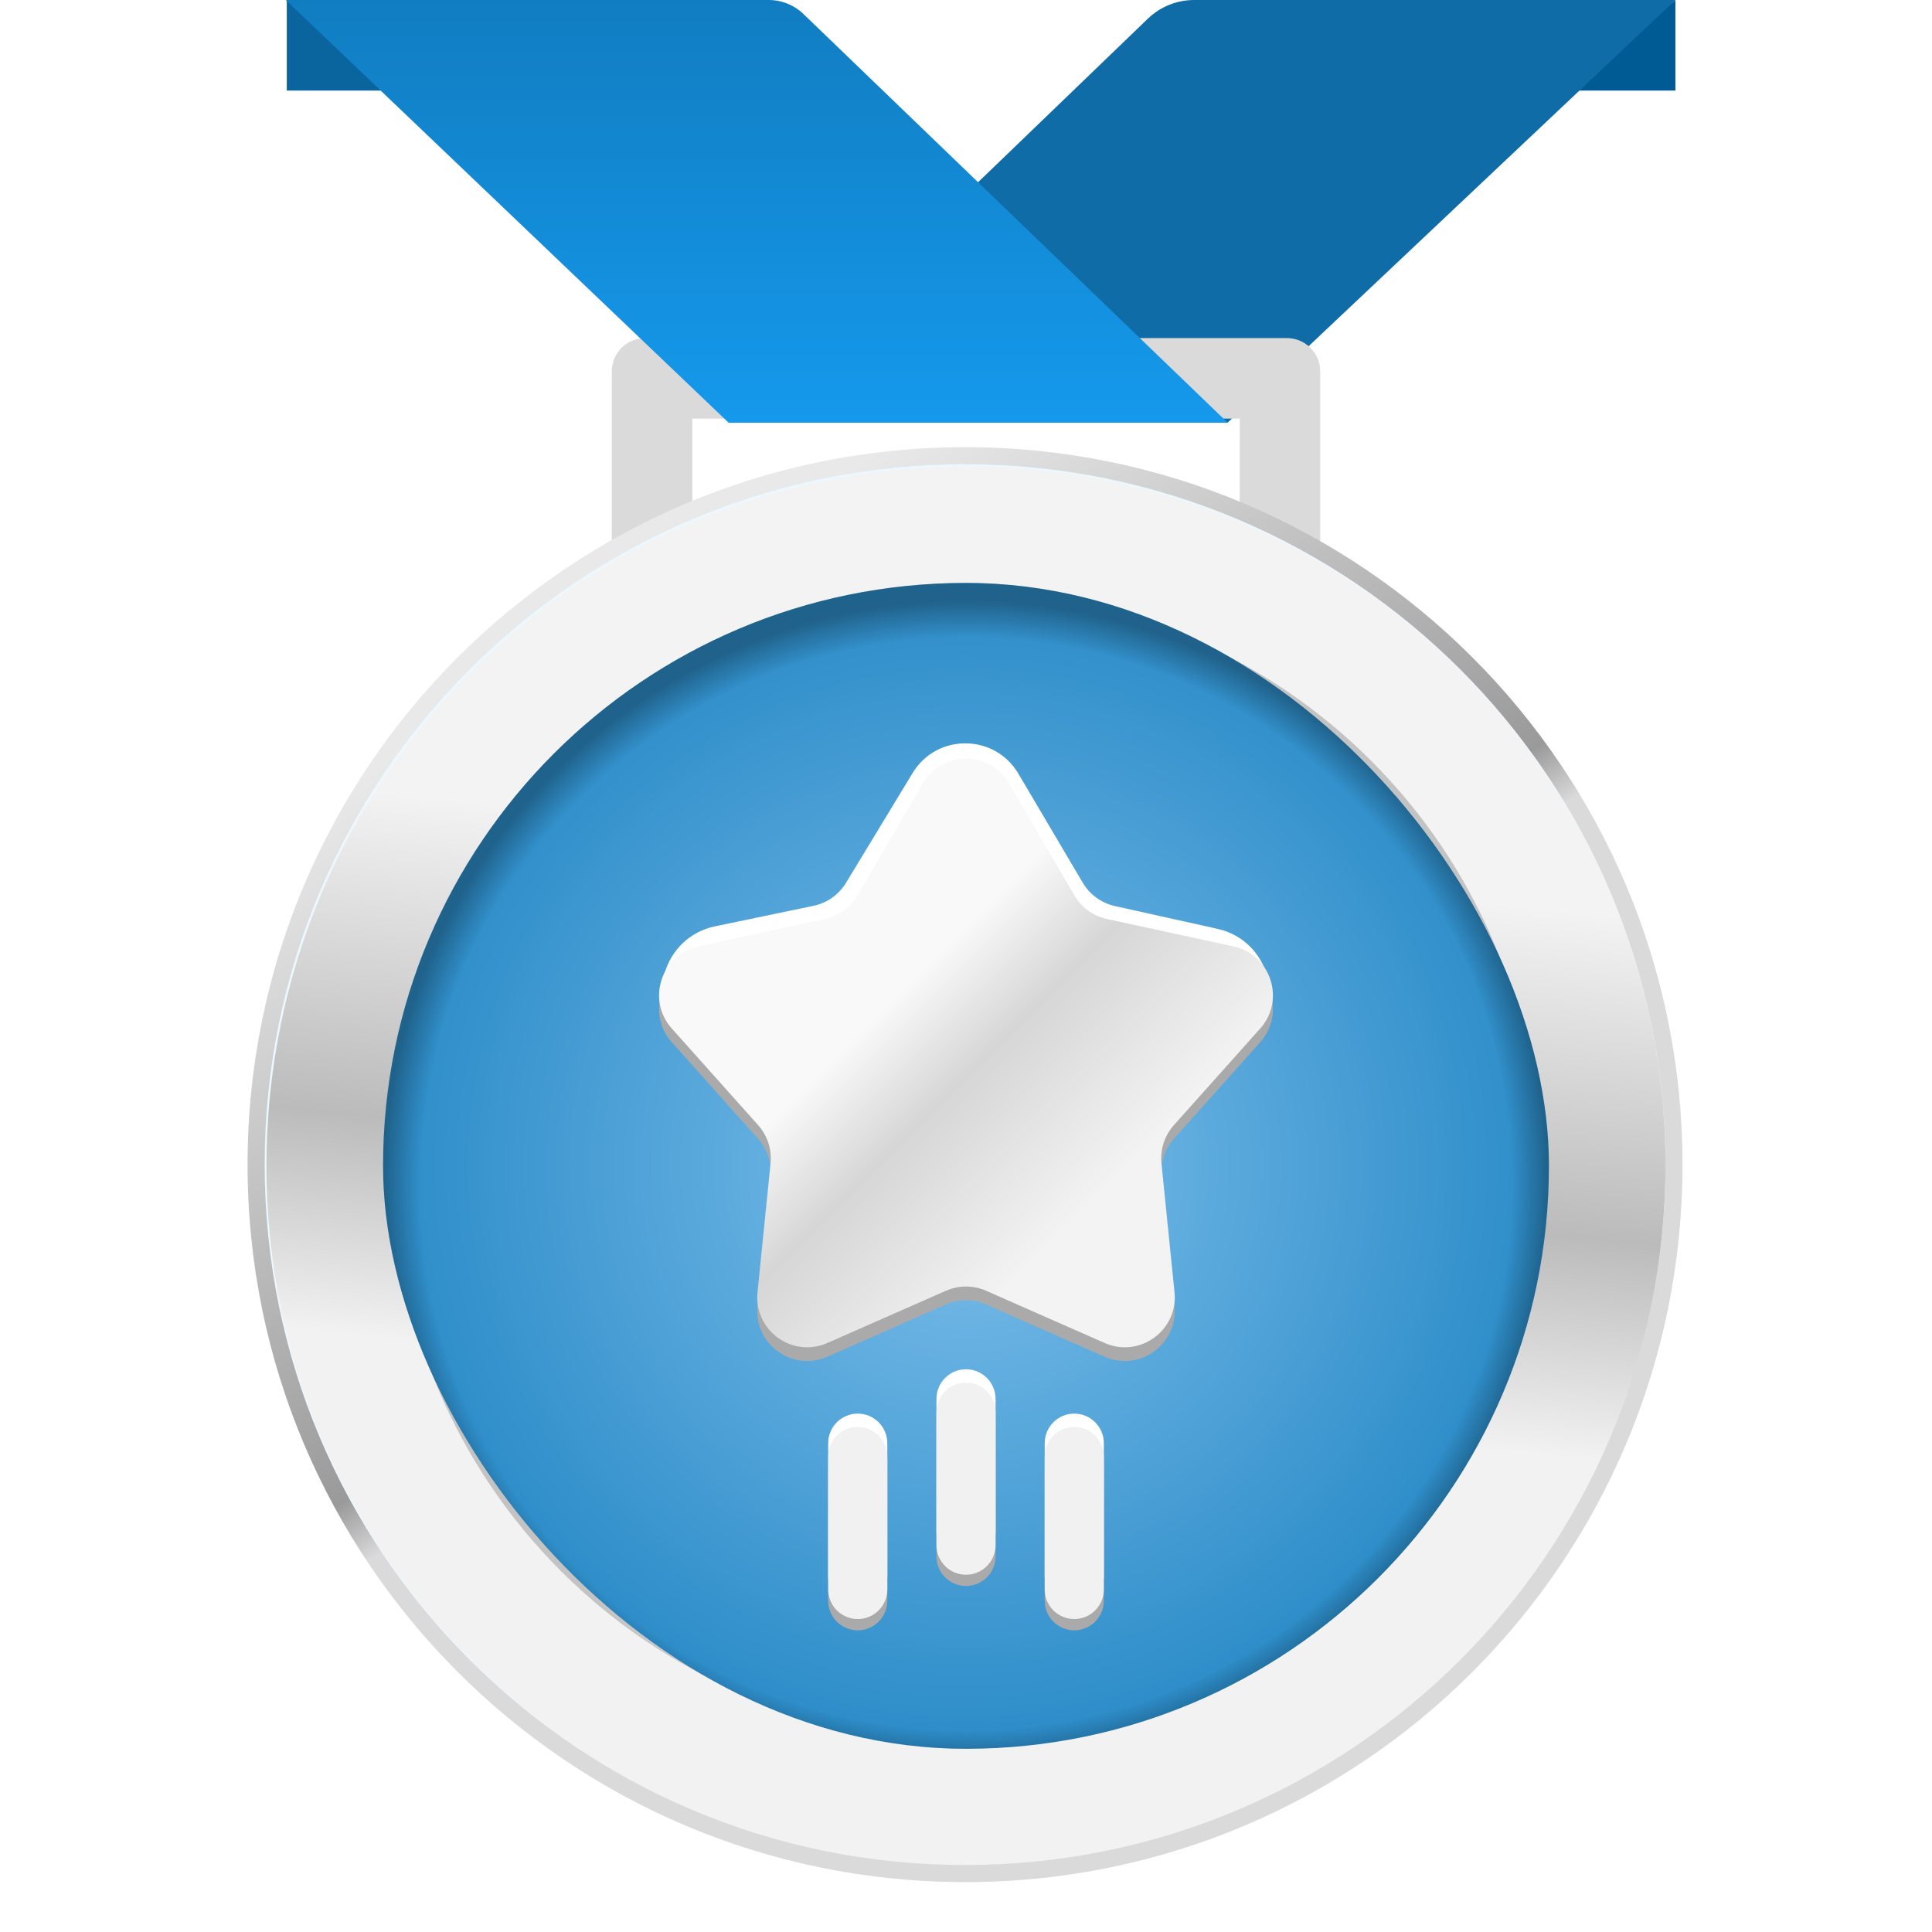 <svg width="116" height="116" viewBox="0 0 116 116" fill="none" xmlns="http://www.w3.org/2000/svg">
<path d="M100.594 0L94.25 5.438H100.594V0Z" fill="#005A94"/>
<path d="M43.742 25.375H73.709L100.594 0H71.697C70.662 0 69.667 0.401 68.921 1.119L43.742 25.375Z" fill="#106CA6"/>
<path d="M17.219 0L23.562 5.438H17.219V0Z" fill="#0A649E"/>
<path d="M79.267 38.907H36.733V22.299C36.733 21.194 37.629 20.299 38.733 20.299H77.267C78.371 20.299 79.267 21.194 79.267 22.299L79.267 38.907ZM41.567 34.074H74.433V25.132H41.567V34.074Z" fill="#DADADA"/>
<path d="M73.708 25.375H43.742L17.158 0H46.157C46.933 0 47.679 0.301 48.238 0.839L73.708 25.375Z" fill="url(#paint0_linear_45884_24282)"/>
<path d="M58 27.5C81.472 27.5 100.5 46.528 100.5 70C100.5 93.472 81.472 112.5 58 112.5C34.528 112.5 15.5 93.472 15.5 70C15.5 46.528 34.528 27.5 58 27.5Z" fill="url(#paint1_linear_45884_24282)" stroke="#ECF8FF"/>
<path fill-rule="evenodd" clip-rule="evenodd" d="M99.993 69.926C99.993 46.702 81.166 27.874 57.941 27.874C34.717 27.874 15.89 46.702 15.89 69.926C15.89 93.15 34.717 111.978 57.941 111.978C81.166 111.978 99.993 93.15 99.993 69.926ZM57.941 26.849C81.732 26.849 101.019 46.135 101.019 69.926C101.019 93.717 81.732 113.003 57.941 113.003C34.151 113.003 14.864 93.717 14.864 69.926C14.864 46.135 34.151 26.849 57.941 26.849Z" fill="url(#paint2_linear_45884_24282)"/>
<path opacity="0.6" d="M58 104.4C76.999 104.4 92.4 88.999 92.4 70C92.4 51.001 76.999 35.6 58 35.6C39.002 35.6 23.6 51.001 23.6 70C23.6 88.999 39.002 104.4 58 104.4Z" fill="url(#paint3_radial_45884_24282)"/>
<g clip-path="url(#clip0_45884_24282)">
<path d="M58 104.999C77.329 104.999 92.999 89.329 92.999 70C92.999 50.67 77.329 35 58 35C38.67 35 23 50.67 23 70C23 89.329 38.67 104.999 58 104.999Z" fill="url(#paint4_radial_45884_24282)"/>
<path d="M58 104.999C77.329 104.999 92.999 89.329 92.999 70C92.999 50.67 77.329 35 58 35C38.67 35 23 50.67 23 70C23 89.329 38.67 104.999 58 104.999Z" fill="url(#paint5_radial_45884_24282)"/>
<g filter="url(#filter0_d_45884_24282)">
<path d="M54.794 44.413C56.244 42.021 59.722 42.042 61.144 44.451L65.01 50.999C65.432 51.715 66.132 52.223 66.944 52.403L73.094 53.767C76.209 54.458 77.301 58.337 75.005 60.552L70.474 64.92C69.915 65.459 69.168 65.76 68.392 65.76H47.629C46.84 65.76 46.083 65.449 45.522 64.895L40.945 60.379C38.672 58.137 39.813 54.267 42.939 53.616L48.843 52.387C49.658 52.217 50.366 51.717 50.797 51.005L54.794 44.413Z" fill="white"/>
<path d="M55.407 45.862C56.565 43.875 59.435 43.875 60.592 45.862L64.505 52.58C64.929 53.308 65.639 53.824 66.462 54.002L74.061 55.647C76.308 56.134 77.195 58.864 75.663 60.578L70.483 66.376C69.922 67.004 69.65 67.839 69.735 68.677L70.518 76.411C70.75 78.699 68.428 80.386 66.324 79.459L59.21 76.324C58.439 75.984 57.561 75.984 56.79 76.324L49.676 79.459C47.572 80.386 45.25 78.699 45.481 76.411L46.264 68.677C46.349 67.839 46.078 67.004 45.517 66.376L40.337 60.578C38.805 58.864 39.692 56.134 41.939 55.647L49.537 54.002C50.361 53.824 51.071 53.308 51.495 52.58L55.407 45.862Z" fill="#ABAAAA"/>
<path d="M55.408 45.038C56.565 43.051 59.435 43.051 60.593 45.038L64.505 51.756C64.929 52.484 65.64 53 66.463 53.178L74.061 54.824C76.308 55.31 77.195 58.04 75.663 59.755L70.483 65.552C69.922 66.18 69.651 67.015 69.736 67.853L70.519 75.588C70.75 77.875 68.428 79.562 66.324 78.635L59.21 75.5C58.439 75.161 57.561 75.161 56.791 75.5L49.676 78.635C47.572 79.562 45.25 77.875 45.482 75.588L46.265 67.853C46.35 67.015 46.079 66.18 45.517 65.552L40.337 59.755C38.805 58.04 39.692 55.31 41.94 54.824L49.538 53.178C50.361 53 51.071 52.484 51.495 51.756L55.408 45.038Z" fill="url(#paint6_linear_45884_24282)"/>
<path d="M49.726 86.127C49.726 85.147 50.52 84.353 51.5 84.353C52.48 84.353 53.275 85.147 53.275 86.127V94.112C53.275 95.092 52.48 95.887 51.5 95.887C50.52 95.887 49.726 95.092 49.726 94.112V86.127Z" fill="#ABAAAA"/>
<path d="M49.726 84.65C49.726 83.67 50.52 82.875 51.5 82.875C52.48 82.875 53.275 83.67 53.275 84.65V92.635C53.275 93.615 52.48 94.409 51.5 94.409C50.52 94.409 49.726 93.615 49.726 92.635V84.65Z" fill="white"/>
<path d="M49.726 85.451C49.726 84.471 50.52 83.677 51.5 83.677C52.48 83.677 53.275 84.471 53.275 85.451V93.436C53.275 94.416 52.48 95.21 51.5 95.21C50.52 95.21 49.726 94.416 49.726 93.436V85.451Z" fill="#F1F1F1"/>
<path d="M62.726 86.127C62.726 85.147 63.52 84.353 64.5 84.353C65.48 84.353 66.275 85.147 66.275 86.127V94.112C66.275 95.092 65.48 95.887 64.5 95.887C63.52 95.887 62.726 95.092 62.726 94.112V86.127Z" fill="#ABAAAA"/>
<path d="M62.726 84.65C62.726 83.67 63.52 82.875 64.5 82.875C65.48 82.875 66.275 83.67 66.275 84.65V92.635C66.275 93.615 65.48 94.409 64.5 94.409C63.52 94.409 62.726 93.615 62.726 92.635V84.65Z" fill="white"/>
<path d="M62.726 85.451C62.726 84.471 63.52 83.677 64.5 83.677C65.48 83.677 66.275 84.471 66.275 85.451V93.436C66.275 94.416 65.48 95.21 64.5 95.21C63.52 95.21 62.726 94.416 62.726 93.436V85.451Z" fill="#F1F1F1"/>
<path d="M56.226 83.466C56.226 82.486 57.02 81.691 58 81.691C58.98 81.691 59.775 82.486 59.775 83.466V91.451C59.775 92.43 58.98 93.225 58 93.225C57.02 93.225 56.226 92.43 56.226 91.451V83.466Z" fill="#ABAAAA"/>
<path d="M56.226 81.988C56.226 81.008 57.02 80.213 58 80.213C58.98 80.213 59.775 81.008 59.775 81.988V89.973C59.775 90.953 58.98 91.747 58 91.747C57.02 91.747 56.226 90.953 56.226 89.973V81.988Z" fill="white"/>
<path d="M56.226 82.789C56.226 81.809 57.02 81.015 58 81.015C58.98 81.015 59.775 81.809 59.775 82.789V90.774C59.775 91.754 58.98 92.549 58 92.549C57.02 92.549 56.226 91.754 56.226 90.774V82.789Z" fill="#F1F1F1"/>
</g>
</g>
<defs>
<filter id="filter0_d_45884_24282" x="36.572" y="41.632" width="42.857" height="59.255" filterUnits="userSpaceOnUse" color-interpolation-filters="sRGB">
<feFlood flood-opacity="0" result="BackgroundImageFix"/>
<feColorMatrix in="SourceAlpha" type="matrix" values="0 0 0 0 0 0 0 0 0 0 0 0 0 0 0 0 0 0 127 0" result="hardAlpha"/>
<feOffset dy="2"/>
<feGaussianBlur stdDeviation="1.5"/>
<feComposite in2="hardAlpha" operator="out"/>
<feColorMatrix type="matrix" values="0 0 0 0 0.121 0 0 0 0 0.354 0 0 0 0 0.5 0 0 0 1 0"/>
<feBlend mode="normal" in2="BackgroundImageFix" result="effect1_dropShadow_45884_24282"/>
<feBlend mode="normal" in="SourceGraphic" in2="effect1_dropShadow_45884_24282" result="shape"/>
</filter>
<linearGradient id="paint0_linear_45884_24282" x1="45.433" y1="0" x2="45.433" y2="25.375" gradientUnits="userSpaceOnUse">
<stop stop-color="#117DC1"/>
<stop offset="1" stop-color="#1599EC"/>
</linearGradient>
<linearGradient id="paint1_linear_45884_24282" x1="61.613" y1="26.994" x2="52.055" y2="122.251" gradientUnits="userSpaceOnUse">
<stop offset="0.254" stop-color="#F3F3F3"/>
<stop offset="0.457" stop-color="#BBBBBB"/>
<stop offset="0.595" stop-color="#F2F2F2"/>
</linearGradient>
<linearGradient id="paint2_linear_45884_24282" x1="40.08" y1="26.849" x2="105.221" y2="129.814" gradientUnits="userSpaceOnUse">
<stop offset="0.057" stop-color="#E9E9E9"/>
<stop offset="0.354" stop-color="#9A9A9A"/>
<stop offset="0.385" stop-color="#DADADA"/>
</linearGradient>
<radialGradient id="paint3_radial_45884_24282" cx="0" cy="0" r="1" gradientUnits="userSpaceOnUse" gradientTransform="translate(58.649 71.297) rotate(65.298) scale(35.068 33.726)">
<stop offset="0.948" stop-opacity="0"/>
<stop offset="1" stop-opacity="0.33"/>
</radialGradient>
<radialGradient id="paint4_radial_45884_24282" cx="0" cy="0" r="1" gradientUnits="userSpaceOnUse" gradientTransform="translate(58 70) rotate(90) scale(34.999)">
<stop stop-color="#7FC0EC"/>
<stop offset="1" stop-color="#2C8CC8"/>
</radialGradient>
<radialGradient id="paint5_radial_45884_24282" cx="0" cy="0" r="1" gradientUnits="userSpaceOnUse" gradientTransform="translate(58 71.079) rotate(90) scale(34.826 35.094)">
<stop offset="0.938" stop-opacity="0"/>
<stop offset="1" stop-opacity="0.3"/>
</radialGradient>
<linearGradient id="paint6_linear_45884_24282" x1="55.575" y1="114.328" x2="7.971" y2="66.724" gradientUnits="userSpaceOnUse">
<stop offset="0.358" stop-color="#F3F3F3"/>
<stop offset="0.518" stop-color="#D6D6D6"/>
<stop offset="0.613" stop-color="#F9F9F9"/>
</linearGradient>
<clipPath id="clip0_45884_24282">
<rect x="23" y="35" width="70" height="70" rx="35" fill="white"/>
</clipPath>
</defs>
</svg>
